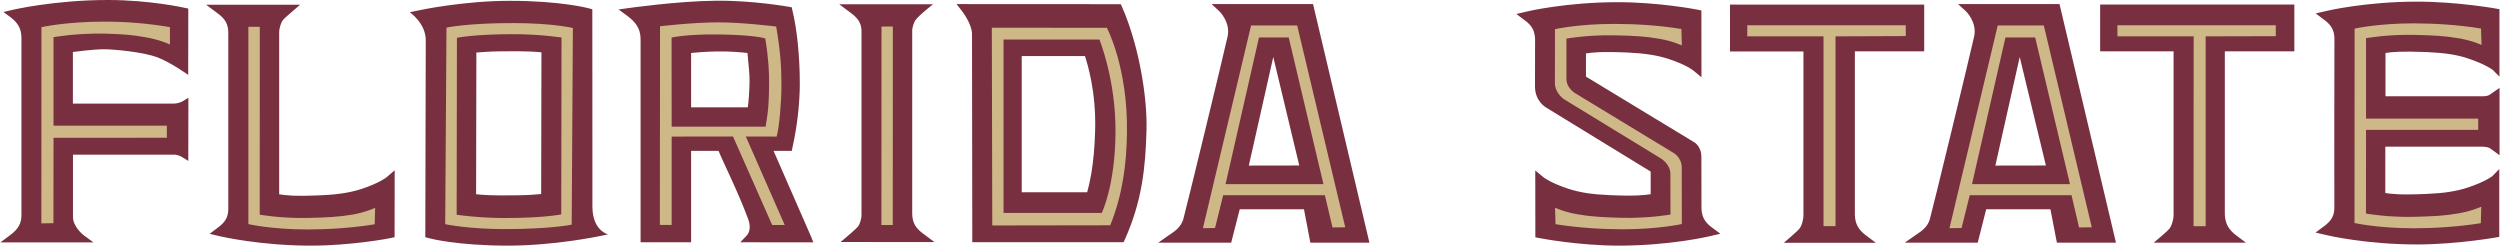 <?xml version="1.0" encoding="utf-8"?>
<!-- Generator: Adobe Illustrator 22.0.1, SVG Export Plug-In . SVG Version: 6.00 Build 0)  -->
<svg version="1.1" id="Layer_1" xmlns="http://www.w3.org/2000/svg" xmlns:xlink="http://www.w3.org/1999/xlink" x="0px" y="0px"
	 width="275.1px" height="27.04px" viewBox="0 0 275.1 27.04" enable-background="new 0 0 275.1 27.04" xml:space="preserve">
<g>
	<path fill="#782F40" d="M20.05,11.17l0.68-0.41l-0.01,6.95l-0.69-0.43c0,0-0.44-0.29-0.95-0.26H8.03v6.81
		C8,24.95,9.18,25.86,9.19,25.87l1.09,0.8H0.05l1.07-0.8c0.9-0.66,1.26-1.32,1.24-2.25c-0.01-1.04,0-19.45,0-19.45
		C2.35,3.17,2,2.53,1.14,1.88L0.38,1.32l0.93-0.22C1.35,1.09,5.98,0,11.87,0c4.68,0,8.45,0.86,8.49,0.87l0.36,0.07
		c0,0,0,7.3-0.01,7.3c0,0-1.93-1.38-3.41-1.94c-1.49-0.56-4.68-0.88-5.86-0.88s-3.42,0.3-3.42,0.3v5.68h11.12
		C19.68,11.38,20.05,11.17,20.05,11.17z M252.47,5.65V0.5L231.1,0.5v5.15h8.08v17.97c0.01,0.55-0.23,1.24-0.4,1.47
		c-0.14,0.2-0.6,0.61-0.86,0.83l-0.92,0.78h10.14l-1.08-0.81c-0.84-0.64-1.19-1.28-1.24-2.28V5.65H252.47z M211.74,5.65V0.51
		l-21.37,0v5.15h8.08v17.97c0.01,0.56-0.22,1.25-0.39,1.47c-0.15,0.19-0.6,0.61-0.86,0.83l-0.91,0.79h10.13l-1.08-0.81
		c-0.85-0.64-1.2-1.27-1.23-2.28V5.65H211.74z M82.19,25.9c0.03-0.03,0.57-0.61,0.15-1.76c-1.1-3-2.82-6.4-3.27-7.54h-3.02v10.06
		h-5.56V4.31c0-1.24-0.62-1.95-1.54-2.62l-0.88-0.65l1.08-0.15c0.06-0.01,5.44-0.77,9.58-0.81c4.16-0.05,8.06,0.67,8.1,0.67
		l0.29,0.05l0.06,0.28c0.52,2.07,0.83,5.11,0.83,8.1c0,2.2-0.29,4.77-0.81,7.05l-0.07,0.37h-2.01l4.14,9.46l0.24,0.61l-8.04-0.01
		L82.19,25.9z M82.48,8.9c0-0.75-0.09-1.59-0.16-2.34c-0.03-0.26-0.05-0.5-0.07-0.73c-0.62-0.07-1.99-0.2-3.4-0.17
		c-1.29,0.03-2.28,0.11-2.8,0.17l0,5.98h6.24C82.39,11.09,82.47,9.94,82.48,8.9z M126.16,14.37c-0.11,3.99-0.47,7.75-2.4,12.02
		l-0.12,0.26h-16.65l-0.03-22.9c0-1.08-1.04-2.45-1.04-2.45l-0.66-0.85l18.07,0.01l0.12,0.26C125.35,5.02,126.27,10.78,126.16,14.37
		z M120.51,14.33c0.11-4.22-0.81-7.18-1.12-8.16h-6.96v14.99h7.2C119.84,20.34,120.4,18.41,120.51,14.33z M232.84,26.7h-6.5
		l-0.71-3.67h-7.07l-0.93,3.67h-8.02l1.18-0.83l0.17-0.11c0.52-0.36,1.12-0.76,1.39-1.6c0.25-0.84,4.52-18.44,4.89-20.17
		c0.33-1.57-0.91-2.76-0.93-2.77l-0.84-0.77h11.16L232.84,26.7z M225.13,18.21l-2.88-11.94l-2.68,11.95L225.13,18.21z M150.69,26.7
		h-6.5l-0.7-3.67h-7.07l-0.94,3.67h-8.02l1.18-0.83l0.17-0.11c0.52-0.36,1.11-0.76,1.39-1.6c0.25-0.84,4.52-18.44,4.89-20.17
		c0.33-1.57-0.92-2.76-0.93-2.77l-0.83-0.77h11.16L150.69,26.7z M142.97,18.21l-2.86-11.94l-2.69,11.95L142.97,18.21z M42.52,19.52
		c0,0-0.75,0.61-2.73,1.27c-1.24,0.4-2.58,0.62-4.51,0.7c-2.94,0.13-3.87,0-4.56-0.11l0-17.82c0-0.49,0.23-1.1,0.37-1.3
		c0.13-0.18,0.56-0.56,0.8-0.76l1.13-0.98l-10.34,0l1.34,1c0.78,0.59,1.09,1.16,1.1,2.05c0.01,0.84,0,19.41,0,19.41
		c0,0.88-0.31,1.45-1.11,2.04l-0.94,0.71L24.21,26c0.2,0.04,4.44,1.03,10.02,1.03c4.43,0,8.57-0.79,8.74-0.83l0.45-0.1l0.01-7.36
		L42.52,19.52z M94.44,24.9c-0.13,0.16-0.56,0.55-0.8,0.76l-1.14,0.97l10.33,0.01l-1.34-1c-0.75-0.57-1.08-1.15-1.11-2.07V3.47
		c-0.03-0.45,0.22-1.07,0.36-1.26c0.42-0.57,1.93-1.74,1.93-1.74H92.35l1.34,1c0.8,0.6,1.13,1.19,1.11,2.04v20.11
		C94.82,24.06,94.6,24.68,94.44,24.9z M66.91,25.79l-0.97,0.2C65.9,26,61,27.03,55.91,27.03c-5.59,0-8.58-0.78-8.7-0.82l-0.41-0.11
		l0.05-21.67c0-1.89-1.76-3.08-1.76-3.08l0.95-0.2c0.05-0.02,4.95-1.06,10.04-1.06c5.59,0,8.58,0.79,8.7,0.82l0.4,0.11l0.01,21.72
		C65.19,25.39,66.91,25.79,66.91,25.79z M59.58,5.76c-0.65-0.07-1.64-0.15-4.57-0.11c-1.13,0.01-2.08,0.09-2.59,0.13l-0.03,15.59
		c0.66,0.08,1.64,0.17,4.58,0.12c1.12-0.01,2.07-0.09,2.58-0.14L59.58,5.76z M273.39,16.17c0.4-0.02,0.65,0.18,0.66,0.18l1,0.73
		c0.01,0,0-7.41,0-7.41l-1.11,0.77c-0.02,0.01-0.2,0.14-0.6,0.15H262.5V5.83c0.68-0.1,1.62-0.22,4.56-0.1
		c1.93,0.09,3.28,0.28,4.51,0.7c1.97,0.65,2.72,1.26,2.73,1.26l0.74,0.74c0,0.02,0-7.42,0-7.42c-0.17-0.04-4.6-0.83-9.03-0.83
		c-5.59,0-9.85,0.98-10.03,1.03l-1.16,0.27l0.95,0.71c0.78,0.58,1.1,1.16,1.11,2.05c0,0-0.03,17.64-0.01,18.61
		c0.01,0.85-0.31,1.44-1.11,2.03l-0.96,0.71l1.16,0.27c0.17,0.05,4.44,1.04,10.02,1.04c4.43,0,8.87-0.8,9.04-0.83v-0.09v-7.38
		l-0.76,0.78c0,0-0.75,0.61-2.72,1.26c-1.24,0.41-2.59,0.62-4.51,0.7c-2.95,0.13-3.88,0-4.55-0.1v-5.1H273.39z M188.34,25
		c-0.76-0.57-1.07-1.15-1.11-2.06c0,0.01-0.01-5.65-0.01-5.65c0-1.28-0.86-1.68-0.86-1.68l-11.84-7.18V5.88
		c0.68-0.1,1.61-0.23,4.56-0.1c1.93,0.09,3.27,0.3,4.51,0.7c1.98,0.65,2.72,1.26,2.73,1.27l0.91,0.75c0,0.01-0.01-7.35-0.01-7.35
		l-0.45-0.09c-0.17-0.04-4.31-0.82-8.74-0.82c-5.58,0-9.84,0.98-10.02,1.03l-1.15,0.27l0.95,0.71c0.77,0.57,1.08,1.15,1.11,2.06
		c0-0.01-0.01,5.21-0.01,5.21c0,1.64,1.22,2.31,1.22,2.31l11.51,7.05v2.49h0c-0.67,0.1-1.61,0.23-4.55,0.1
		c-1.92-0.08-3.27-0.29-4.51-0.7c-1.98-0.65-2.72-1.25-2.73-1.26l-0.91-0.75c0,0,0.01,7.35,0.01,7.35l0.45,0.09
		c0.17,0.03,4.31,0.83,8.75,0.83c5.58,0,9.83-1,10.01-1.04l1.15-0.27L188.34,25z"/>
	<path fill="#CEB888" d="M11.52,3.7C8.36,3.64,5.89,4.09,5.89,4.09v9.74h12.47v1.33H5.89l-0.01,9.4l-1.33,0.02L4.56,2.99
		c0,0,2.69-0.61,6.91-0.61c2.31,0,4.61,0.17,7.23,0.6V4.9c0,0-0.99-0.5-2.58-0.78C14.48,3.83,13.8,3.77,11.52,3.7 M241.38,24.89
		h1.33V4l7.72-0.02v-1.2H233V4l8.39,0L241.38,24.89z M209.7,2.78h-17.43V4l8.39,0l0,20.88h1.32V4l7.73-0.03V2.78z M82.07,15.02
		l4.28,9.74h-1.38l-4.31-9.74l-6.75,0.01v9.72h-1.3l0.02-21.86c0,0,3.6-0.43,6.38-0.43s6.4,0.46,6.4,0.46
		c0.47,2.72,0.58,4.46,0.58,6.47c0,1.86-0.24,4.64-0.53,5.64L82.07,15.02z M84.24,13.95c0.37-2.03,0.36-3.03,0.39-4.48
		c0.03-1.43-0.07-3.13-0.42-5.24c0,0-1.09-0.39-5.16-0.44c-3.42-0.05-5.15,0.34-5.15,0.34l0.01,9.81H84.24z M121.8,3.06
		c0,0,2.33,4.36,2.21,11.6c-0.05,3.36-0.46,6.71-1.84,10.13l-12.98,0.02l-0.05-21.76L121.8,3.06z M122.75,14.66
		c0.06-5.85-1.77-10.31-1.77-10.31h-10.55v19.08h10.81C121.24,23.42,122.69,20.51,122.75,14.66 M224.9,2.8l5.28,22.21l-1.4,0.02
		l-0.83-3.55h-11.2l-0.9,3.61l-1.33,0.02l5.31-22.31H224.9z M227.78,20.26l-3.83-16.14h-3.27L217,20.26H227.78z M142.74,2.8
		l5.29,22.21l-1.4,0.02l-0.84-3.55H134.6l-0.9,3.61l-1.33,0.02l5.3-22.31H142.74z M145.63,20.26l-3.82-16.14h-3.27l-3.68,16.14
		H145.63z M33.9,23.98c-2.98,0.07-5.32-0.36-5.32-0.36l0.01-20.67h-1.26v21.71c0,0,2.53,0.59,6.51,0.59c2.19,0,4.9-0.16,7.39-0.57
		l0.05-1.81c0,0-0.97,0.47-2.46,0.74C37.25,23.87,36.06,23.93,33.9,23.98 M96.99,24.76h1.25l0.01-21.84H97L96.99,24.76z M49.13,3.04
		c0,0,2.31-0.51,7.39-0.5c4.26,0,6.52,0.54,6.52,0.54l-0.13,21.64c0,0-2.31,0.49-7.4,0.49c-3.97,0-6.52-0.54-6.52-0.54L49.13,3.04
		 M61.79,4.13c0,0-2.34-0.37-5.32-0.37c-4.32,0-6.19,0.4-6.19,0.4l-0.03,19.47c0,0,2.34,0.36,5.32,0.36c4.32,0,6.19-0.4,6.19-0.4
		L61.79,4.13z M272.7,14.3v-1.25h-12.34V4.2c0,0,2.34-0.43,5.32-0.36c2.15,0.05,3.35,0.11,4.92,0.38c1.5,0.26,2.47,0.73,2.47,0.73
		l-0.06-1.81c-2.49-0.41-5.2-0.57-7.39-0.57c-3.98,0-6.52,0.58-6.52,0.58l-0.01,21.39c0,0,2.54,0.58,6.52,0.58
		c2.18,0,4.91-0.16,7.38-0.56l0.05-1.82c0,0-0.97,0.47-2.46,0.73c-1.56,0.28-2.76,0.33-4.91,0.39c-2.99,0.07-5.32-0.36-5.32-0.36
		l0.01-9.21H272.7z M184.13,16.81l-10.76-6.53c0,0-1-0.56-1-1.58l0-4.45c0,0,2.34-0.43,5.32-0.36c2.15,0.04,3.35,0.11,4.92,0.38
		C184.1,4.53,185.07,5,185.07,5l-0.05-1.81c-2.48-0.41-5.19-0.56-7.39-0.56c-3.97,0-6.52,0.58-6.52,0.58l-0.01,5.91
		c0,1.19,1.07,1.84,1.07,1.84l10.57,6.46c0,0,1.07,0.63,1.07,1.71l0.01,4.48c0,0-2.34,0.42-5.32,0.36
		c-2.15-0.06-3.35-0.12-4.92-0.39c-1.49-0.25-2.46-0.73-2.46-0.73l0.05,1.82c2.48,0.4,5.19,0.56,7.38,0.56
		c3.98,0,6.52-0.58,6.52-0.58l-0.01-6.2C185.07,17.31,184.13,16.81,184.13,16.81"/>
</g>
</svg>
